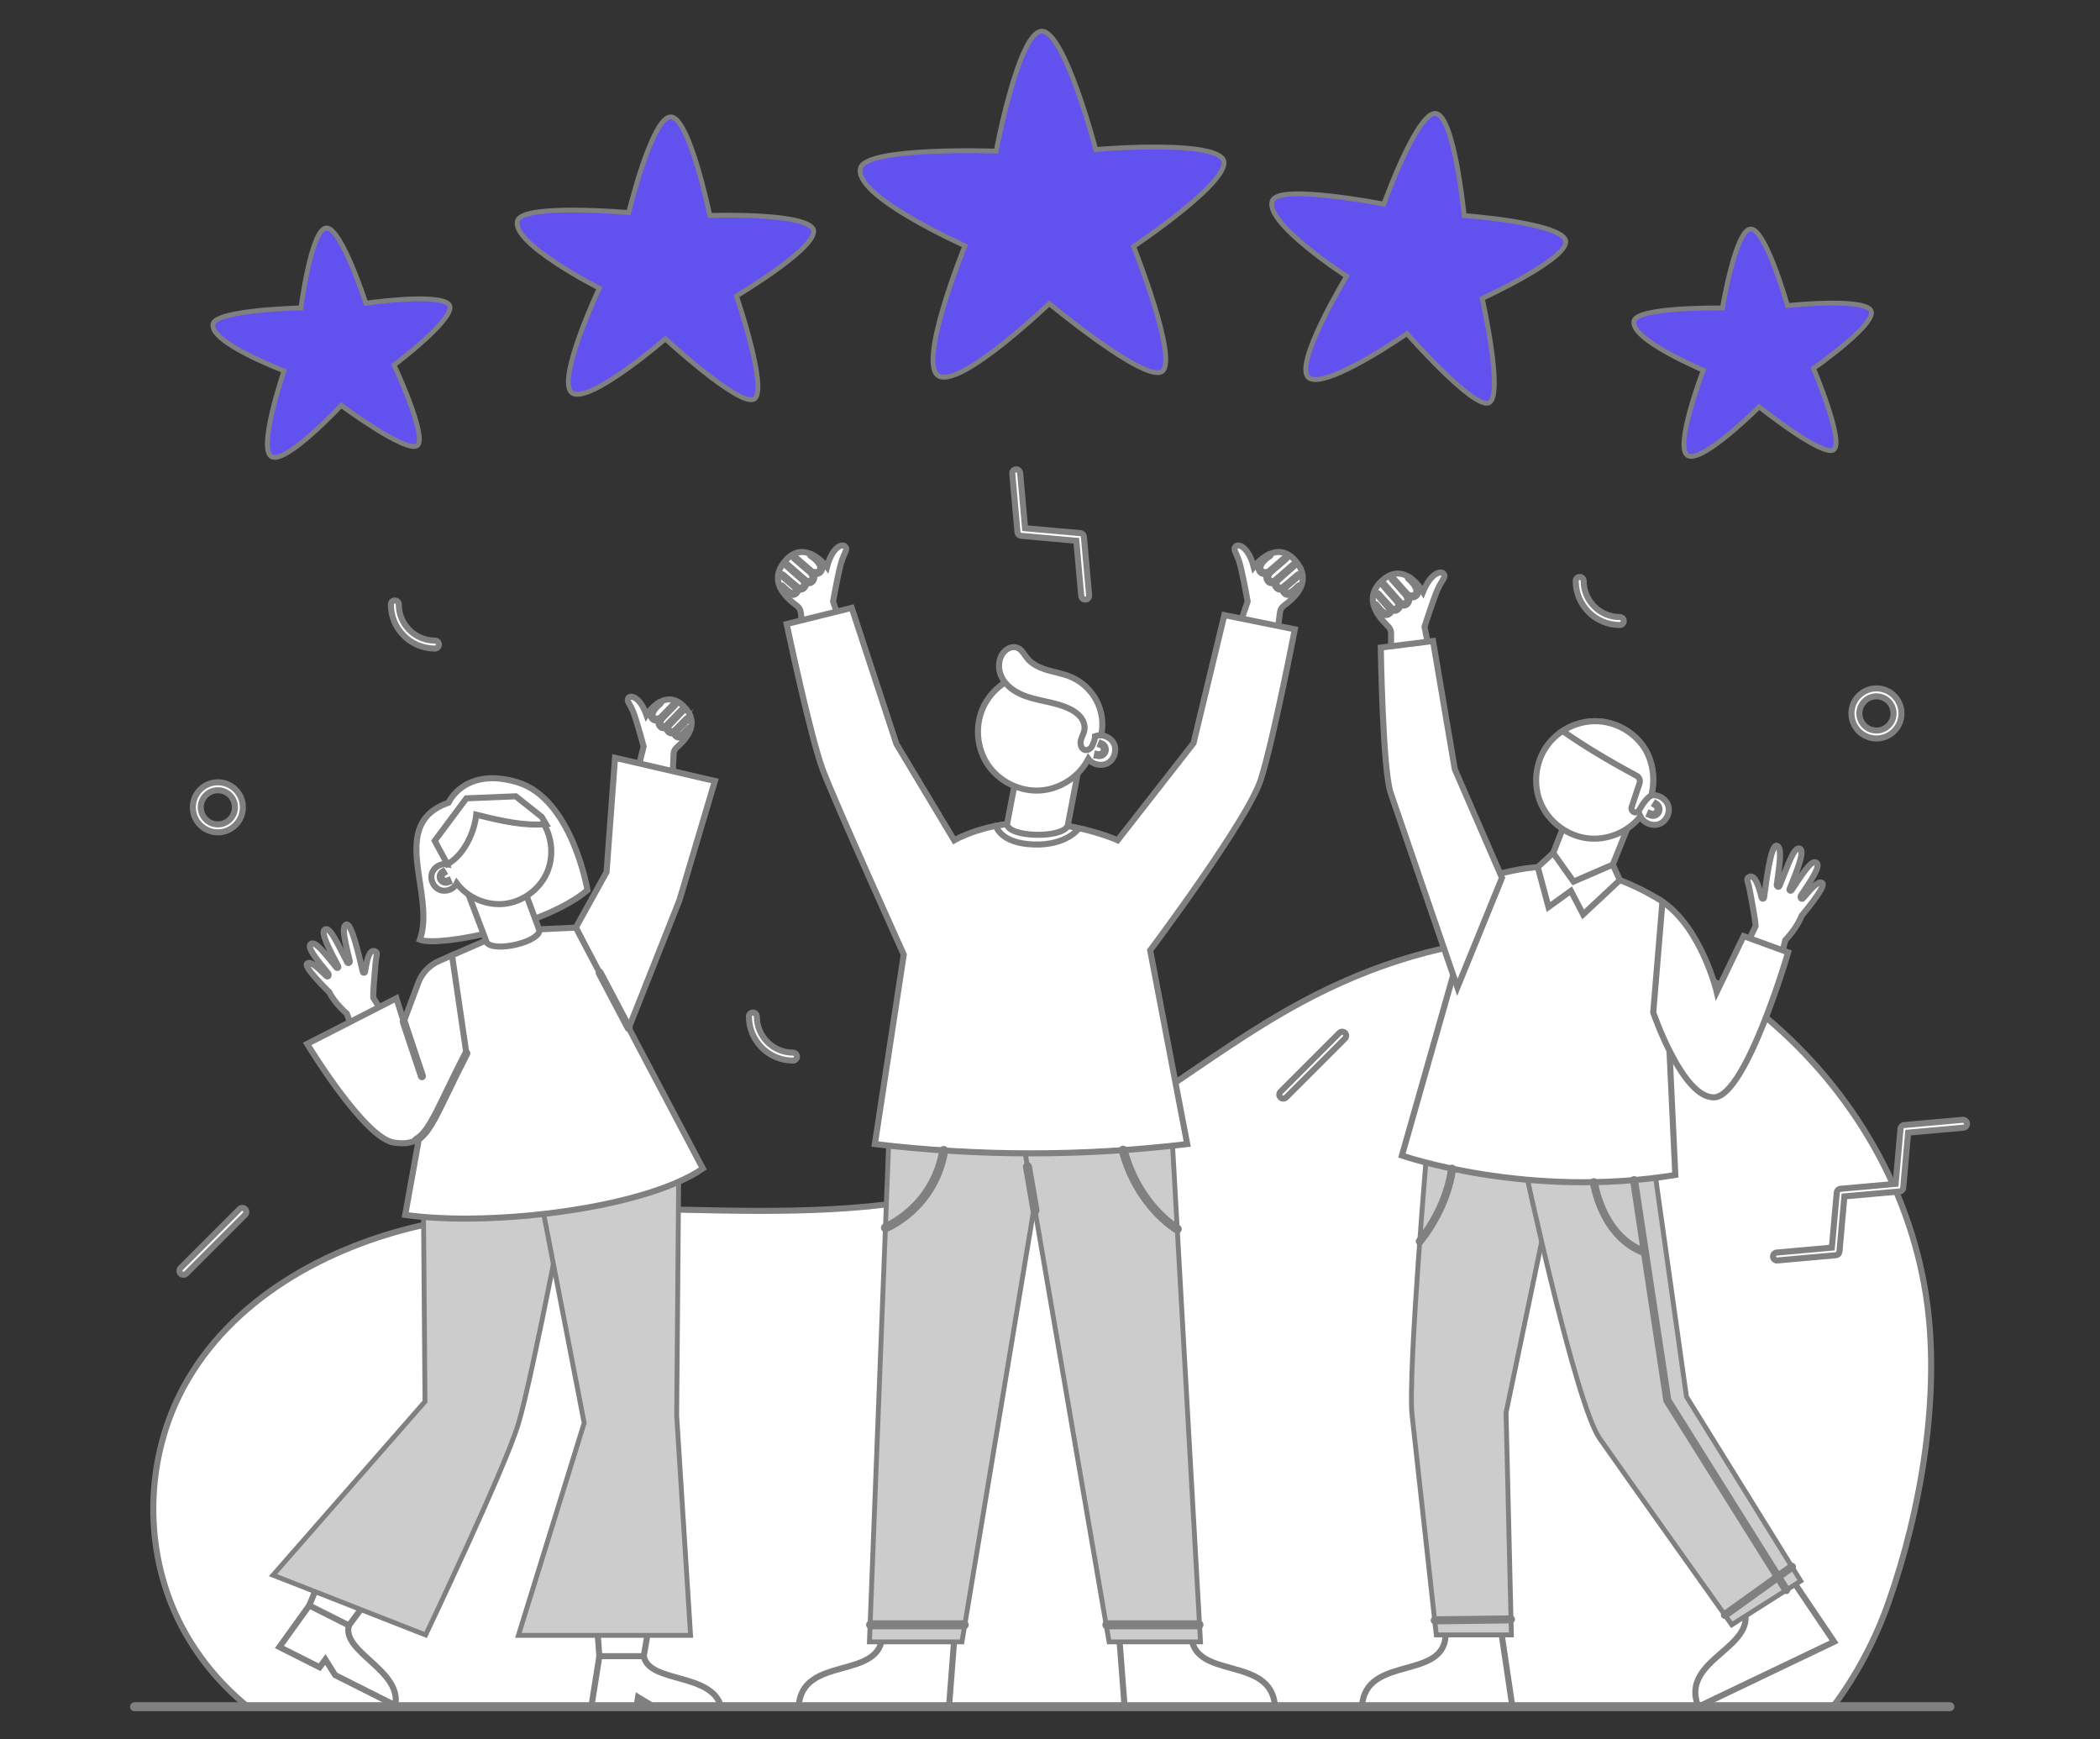 <?xml version="1.0" encoding="utf-8"?>
<!-- Generator: Adobe Illustrator 25.0.1, SVG Export Plug-In . SVG Version: 6.00 Build 0)  -->
<svg version="1.1" id="Layer_1" xmlns="http://www.w3.org/2000/svg" xmlns:xlink="http://www.w3.org/1999/xlink" x="0px" y="0px"
	 viewBox="0 0 889.43 736.61" style="enable-background:new 0 0 889.43 736.61;" xml:space="preserve">
<rect x="0" y="0" width="889.43" height="736.61" fill="#333333" stroke="none"/>
<style type="text/css">
	.st0{fill:#FFFFFF;stroke:#808080;stroke-width:2.564;stroke-miterlimit:10;}
	.st1{fill:#6151EE;stroke:#808080;stroke-width:2.055;stroke-miterlimit:10;}
	.st2{fill:#CCCCCC;stroke:#808080;stroke-width:2.055;stroke-miterlimit:10;}
	.st3{fill:#FFFFFF;stroke:#808080;stroke-width:2.441;stroke-miterlimit:10;}
	.st4{fill:#6151EE;stroke:#808080;stroke-width:1.957;stroke-miterlimit:10;}
	.st5{opacity:0.3;fill:#FFFFFF;stroke:#808080;stroke-width:2.441;stroke-miterlimit:10;}
	.st6{opacity:0.3;}
	.st7{opacity:0.5;fill:#FFFFFF;stroke:#808080;stroke-width:2.441;stroke-miterlimit:10;}
	.st8{fill:#CCCCCC;stroke:#808080;stroke-width:1.957;stroke-miterlimit:10;}
	.st9{clip-path:url(#SVGID_2_);}
	.st10{fill:#6151EE;stroke:#808080;stroke-width:1.975;stroke-miterlimit:10;}
	.st11{fill:#FFFFFF;stroke:#808080;stroke-width:2.463;stroke-miterlimit:10;}
	.st12{fill:#CCCCCC;stroke:#808080;stroke-width:1.975;stroke-miterlimit:10;}
	.st13{fill:#FFFFFF;stroke:#808080;stroke-width:2.756;stroke-miterlimit:10;}
	.st14{fill:#FFFFFF;stroke:#808080;stroke-width:1.601;stroke-miterlimit:10;}
	.st15{fill:#6151EE;stroke:#808080;stroke-width:1.283;stroke-miterlimit:10;}
	.st16{fill:#CCCCCC;stroke:#808080;stroke-width:1.283;stroke-miterlimit:10;}
	.st17{clip-path:url(#SVGID_4_);}
	.st18{fill:#FFFFFF;stroke:#808080;stroke-width:2.353;stroke-miterlimit:10;}
	.st19{fill:#CCCCCC;stroke:#808080;stroke-width:1.887;stroke-miterlimit:10;}
	.st20{fill:#6151EE;stroke:#808080;stroke-width:1.887;stroke-miterlimit:10;}
</style>
<g>
	<g>
		<g>
			<path class="st0" d="M776.35,722.77c10.01-13.35,17.94-28.37,23.47-44.05c13.91-39.47,22.36-88.99,15.88-130.33
				c-7.47-47.63-33.54-90.13-71.14-120.31c-26.68-21.42-61.51-31.47-95.72-30.93c-34.21,0.53-67.78,11.17-97.87,27.44
				c-41.71,22.54-77.59,55.87-121.88,72.78c-39.29,15-82.39,15.98-124.44,15.25c-42.05-0.73-84.65-2.93-125.69,6.24
				c-41.05,9.17-81.29,31.62-101.25,68.64c-15.62,28.97-17.02,65.19-3.66,95.27c6.91,15.56,17.69,29.29,30.9,40.01"/>
		</g>
	</g>
	<g>
		<path class="st1" d="M127.45,130.41c0,0,4.33-33.19,10.66-33.85c6.33-0.66,16.84,31.83,16.84,31.83s29.85-4.32,35.02,0.33
			c5.18,4.65-23.04,25.86-23.04,25.86s14.23,30.47,9.85,34.08c-4.38,3.61-32.27-16.97-32.27-16.97s-22.69,24.36-29.25,21.81
			c-6.57-2.55,5.05-36.47,5.05-36.47s-31.82-11.97-30.08-19.83C91.58,131.18,127.45,130.41,127.45,130.41z"/>
	</g>
	<g>
		<path class="st1" d="M421.9,64c0,0,9.5-50.33,19.23-50.78c9.73-0.46,22.96,50.09,22.96,50.09s45.97-4,53.48,3.55
			c7.5,7.55-37.45,37.51-37.45,37.51s19.09,47.79,12.09,52.92c-7,5.13-47.82-28.72-47.82-28.72s-36.78,35.25-46.59,30.78
			c-9.81-4.47,10.89-55.28,10.89-55.28S361.13,83,364.47,71.14C367.04,62.05,421.9,64,421.9,64z"/>
	</g>
	<g>
		<path class="st1" d="M586.1,86.45c0,0,14.1-39.28,21.99-38.4c7.89,0.88,12.05,43.25,12.05,43.25s37.51,2.68,42.58,9.72
			c5.07,7.04-34.95,25.38-34.95,25.38s9.23,40.91,2.93,44.14c-6.29,3.23-34.79-29.25-34.79-29.25s-34.12,23.64-41.44,18.79
			c-7.32-4.86,15.86-43.08,15.86-43.08s-35.58-23.05-31.36-32.16C542.19,77.84,586.1,86.45,586.1,86.45z"/>
	</g>
	<g>
		<path class="st1" d="M266.28,90.02c0,0,9.87-40.55,17.81-40.51c7.94,0.04,16.55,41.74,16.55,41.74s37.58-1.3,43.37,5.16
			c5.78,6.46-32.08,28.93-32.08,28.93s13.5,39.7,7.58,43.58c-5.91,3.88-37.69-25.41-37.69-25.41s-31.43,27.12-39.22,23.06
			c-7.8-4.05,11.22-44.52,11.22-44.52s-37.81-19.16-34.59-28.67C221.71,86.1,266.28,90.02,266.28,90.02z"/>
	</g>
	<g>
		<path class="st1" d="M729.52,130.43c0,0,5.53-33.01,11.88-33.44c6.35-0.43,15.67,32.42,15.67,32.42s29.99-3.23,34.99,1.6
			c5,4.83-23.97,25.01-23.97,25.01s13.11,30.97,8.61,34.42c-4.5,3.45-31.63-18.13-31.63-18.13s-23.56,23.52-30.03,20.74
			c-6.47-2.79,6.38-36.26,6.38-36.26s-31.36-13.12-29.34-20.91C693.65,129.89,729.52,130.43,729.52,130.43z"/>
	</g>
	<g>
		<g>
			<g>
				<path class="st0" d="M548.59,237.41c-8.27-9.54-17.58,2.68-17.58,2.68c-2.17-8.38-6.43-10.04-7.68-8.67
					c-1.24,1.37,0.35,2.52,1.65,6.85c1.06,3.53,2.83,12.96,3.45,16.45l-4.23,12.38l16.43,3.69l1.5-11.51
					c0.14-1.08,0.71-2.06,1.58-2.7C549.08,252.58,555.93,245.89,548.59,237.41z"/>
			</g>
			<g>
				<path class="st0" d="M545.54,251.94c-0.49,0-0.96-0.16-1.42-0.51c-0.76-0.56-0.92-1.27-0.83-1.89c-0.8,0.28-1.82,0.3-2.64-0.52
					c-0.74-0.74-0.89-1.58-0.8-2.28c-0.8,0.33-1.81,0.44-2.62-0.31c-1.09-1.01-0.96-2.37-0.58-3.34c-0.87,0.11-2.18,0.09-2.96-0.82
					c-0.55-0.63-0.78-1.4-0.66-2.23c0.23-1.67,1.82-3.56,4.49-5.32c0.19-0.13,0.45-0.07,0.58,0.12c0.13,0.19,0.08,0.45-0.12,0.58
					c-2.43,1.61-3.93,3.33-4.12,4.73c-0.08,0.59,0.08,1.12,0.46,1.57c0.88,1.01,2.96,0.39,2.98,0.38l1.15-0.35l-0.68,0.99
					c-0.05,0.08-1.25,1.88,0.03,3.07c0.99,0.92,2.48-0.28,2.54-0.33l2.08-1.71l-1.46,2.26c-0.03,0.05-0.81,1.32,0.27,2.39
					c1.07,1.06,2.53-0.06,2.59-0.11l2.35-1.85l-1.75,2.43c-0.08,0.11-0.77,1.15,0.2,1.87c0.97,0.72,2.06,0.49,5.3-2.77
					c0.16-0.16,0.43-0.17,0.59,0c0.16,0.16,0.17,0.43,0,0.59C548.4,250.71,546.88,251.94,545.54,251.94z"/>
			</g>
			<g>
				<path class="st0" d="M544.08,249.06c-0.12,0-0.24-0.05-0.32-0.15c-0.15-0.18-0.13-0.44,0.04-0.59l5.81-5
					c0.17-0.15,0.44-0.13,0.59,0.04c0.15,0.18,0.13,0.44-0.04,0.59l-5.81,5C544.28,249.03,544.18,249.06,544.08,249.06z"/>
			</g>
			<g>
				<path class="st0" d="M540.61,246.22c-0.12,0-0.23-0.05-0.32-0.14c-0.15-0.17-0.14-0.44,0.04-0.59l7.45-6.57
					c0.17-0.15,0.44-0.14,0.59,0.04c0.15,0.17,0.14,0.44-0.04,0.59l-7.45,6.57C540.81,246.18,540.71,246.22,540.61,246.22z"/>
			</g>
			<g>
				<path class="st0" d="M537.42,242.92c-0.12,0-0.23-0.05-0.32-0.14c-0.15-0.18-0.13-0.44,0.04-0.59l7.23-6.26
					c0.17-0.15,0.44-0.13,0.59,0.04c0.15,0.18,0.13,0.44-0.04,0.59l-7.23,6.26C537.62,242.89,537.52,242.92,537.42,242.92z"/>
			</g>
		</g>
		<g>
			<g>
				<path class="st0" d="M332.68,237.41c8.27-9.54,17.58,2.68,17.58,2.68c2.17-8.38,6.43-10.04,7.68-8.67
					c1.24,1.37-0.35,2.52-1.65,6.85c-1.06,3.53-2.83,12.96-3.45,16.45l4.23,12.38l-16.43,3.69l-1.5-11.51
					c-0.14-1.08-0.71-2.06-1.58-2.7C332.18,252.58,325.33,245.89,332.68,237.41z"/>
			</g>
			<g>
				<path class="st0" d="M335.72,251.94c-1.34,0-2.86-1.23-4.97-3.36c-0.16-0.16-0.16-0.43,0-0.59c0.16-0.16,0.43-0.16,0.59,0
					c3.24,3.26,4.32,3.49,5.3,2.77c0.97-0.72,0.28-1.76,0.2-1.87l-1.68-2.37l2.28,1.79c0.06,0.05,1.52,1.16,2.59,0.11
					c1.09-1.09,0.3-2.34,0.27-2.39l-1.48-2.3l2.1,1.74c0.06,0.05,1.55,1.26,2.54,0.33c1.28-1.19,0.08-2.99,0.03-3.07l-0.67-0.99
					l1.14,0.35c0.02,0.01,2.1,0.63,2.98-0.38c0.39-0.45,0.55-0.97,0.46-1.57c-0.19-1.4-1.69-3.13-4.12-4.73
					c-0.19-0.13-0.25-0.39-0.12-0.58c0.13-0.19,0.39-0.25,0.58-0.12c2.67,1.76,4.26,3.65,4.49,5.32c0.11,0.83-0.12,1.6-0.66,2.23
					c-0.79,0.9-2.09,0.93-2.96,0.82c0.38,0.97,0.51,2.33-0.58,3.34c-0.81,0.75-1.81,0.65-2.62,0.31c0.09,0.7-0.05,1.54-0.8,2.28
					c-0.83,0.82-1.84,0.8-2.64,0.52c0.08,0.62-0.08,1.33-0.83,1.89C336.68,251.78,336.21,251.94,335.72,251.94z"/>
			</g>
			<g>
				<path class="st0" d="M337.18,249.06c-0.1,0-0.19-0.03-0.27-0.1l-5.81-5c-0.18-0.15-0.2-0.42-0.04-0.59
					c0.15-0.18,0.42-0.2,0.59-0.04l5.81,5c0.18,0.15,0.2,0.42,0.04,0.59C337.42,249.01,337.3,249.06,337.18,249.06z"/>
			</g>
			<g>
				<path class="st0" d="M340.65,246.22c-0.1,0-0.2-0.03-0.28-0.1l-7.45-6.57c-0.17-0.15-0.19-0.42-0.04-0.59
					c0.15-0.17,0.42-0.19,0.59-0.04l7.45,6.57c0.17,0.15,0.19,0.42,0.04,0.59C340.88,246.17,340.77,246.22,340.65,246.22z"/>
			</g>
			<g>
				<path class="st0" d="M343.84,242.92c-0.1,0-0.2-0.03-0.27-0.1l-7.23-6.26c-0.18-0.15-0.19-0.42-0.04-0.59
					c0.15-0.18,0.42-0.19,0.59-0.04l7.23,6.26c0.18,0.15,0.19,0.42,0.04,0.59C344.07,242.87,343.96,242.92,343.84,242.92z"/>
			</g>
		</g>
		<g>
			<path class="st0" d="M338.25,722.77c1.37-22.41,35.75-10.59,35.47-31.21h30.63l-2.39,31.21H338.25z"/>
		</g>
		<g>
			<path class="st0" d="M540.02,722.77c-1.37-22.41-35.75-10.59-35.47-31.21h-30.63l2.39,31.21H540.02z"/>
		</g>
		<g>
			<polygon class="st2" points="377.52,454.91 368.24,695.32 407.43,695.32 447.27,455.49 			"/>
		</g>
		<g>
			<polygon class="st2" points="428.54,455.37 469.74,695.32 508.46,695.32 494.92,454.91 			"/>
		</g>
		<g>
			<path class="st0" d="M333.18,264.27l27.56-6.85l18.94,57.67l24.45,40.76c0,0,14-8.22,34.38-7.46
				c20.39,0.76,34.84,7.46,34.84,7.46l32.14-41.13l13.06-54.23l29.85,6.02c0,0-9.02,46.64-14.39,63.62
				c-5.37,16.98-46.87,72.34-46.87,72.34l15.69,82.03c-44.06,5.25-88.16,5.24-132.3,0l12.25-80.24c0,0-29.08-64.36-34.3-78.25
				C343.27,312.14,333.18,264.27,333.18,264.27z"/>
		</g>
		<g>
			<path class="st0" d="M437.7,357.63c14.16,0.51,19.29-6.86,19.3-6.87c-5.24-1.14-11.51-2.09-18.48-2.35
				c-6.24-0.23-11.87,0.38-16.69,1.33C421.83,349.77,423.56,357.12,437.7,357.63z"/>
		</g>
		<g>
			<g>
				<path class="st0" d="M456.99,324.76l-4.81,25.08c-2.77,5.39-25.38,4.7-25.65-0.87l3.85-20.16L456.99,324.76z"/>
			</g>
			<g>
				<g>
					<path class="st0" d="M463.8,311.78c2.91-1.13,6.58,0.3,7.95,3.1c1.38,2.81,0.27,6.58-2.41,8.19c-2.68,1.61-6.53,0.83-8.37-1.7
						c-3.89,7.58-11.94,12.85-20.45,13.39c-8.5,0.54-17.15-3.67-21.99-10.69c-4.84-7.02-5.69-16.59-2.19-24.36
						c3.5-7.77,11.24-13.46,19.7-14.51c7.23-0.9,14.81,1.56,20.14,6.54C461.52,296.73,464.2,304.51,463.8,311.78z"/>
				</g>
				<g>
					<path class="st0" d="M463.8,311.78c0.02,1.3-0.66,2.92-1.23,4.09c-0.56,1.17-1.9,2.07-3.15,1.7c-1.52-0.45-2-2.44-1.65-3.98
						c0.36-1.55,1.26-2.93,1.52-4.5c0.31-1.86-0.37-3.8-1.52-5.29c-1.16-1.5-2.75-2.59-4.43-3.45c-3.3-1.68-6.95-2.53-10.57-3.32
						c-3.62-0.8-7.28-1.57-10.63-3.14c-2.46-1.15-4.77-2.77-6.45-4.88c-0.61-0.77-1.14-1.59-1.56-2.49
						c-1.58-3.35-1.38-7.66,1.08-10.43c1.39-1.56,3.66-2.54,5.62-1.79c1.96,0.75,2.93,2.87,4.26,4.49c2.13,2.62,5.38,4.06,8.62,5.01
						c3.24,0.95,6.61,1.51,9.72,2.81c4.71,1.96,8.69,5.64,11.02,10.18c2.33,4.54,3.06,9.63,1.91,14.61
						C465.87,311.4,465.01,311.36,463.8,311.78z"/>
				</g>
				<g>
					<path class="st0" d="M465.41,320.23c-0.28,0-0.58-0.03-0.9-0.1l0.17-0.82c1.63,0.35,2.5-0.48,2.75-1.3
						c0.26-0.85-0.05-2-1.35-2.52l0.31-0.78c1.71,0.69,2.22,2.3,1.84,3.54C467.92,319.3,466.94,320.23,465.41,320.23z"/>
				</g>
			</g>
		</g>
		<g>
			<path class="st0" d="M375.01,520.56c-0.25,0-0.49-0.15-0.59-0.4c-0.13-0.32,0.03-0.69,0.36-0.82c0.2-0.08,20.32-8.27,24.31-32.24
				c0.06-0.34,0.38-0.58,0.72-0.52c0.34,0.06,0.58,0.38,0.52,0.72c-2.14,12.9-8.84,21.24-14.08,25.96
				c-5.68,5.12-10.79,7.16-11.01,7.24C375.16,520.55,375.09,520.56,375.01,520.56z"/>
		</g>
		<g>
			<path class="st0" d="M498.61,521.13c-0.11,0-0.21-0.03-0.31-0.08c-0.17-0.09-16.8-9.71-23.23-33.81
				c-0.09-0.34,0.11-0.68,0.45-0.77c0.34-0.09,0.68,0.11,0.77,0.45c6.3,23.59,22.47,32.94,22.63,33.03c0.3,0.17,0.41,0.56,0.24,0.86
				C499.05,521.02,498.83,521.13,498.61,521.13z"/>
		</g>
		<g>
			<path class="st0" d="M438.37,513.29c-0.3,0-0.57-0.22-0.62-0.52l-3.2-18.61c-0.06-0.34,0.17-0.67,0.51-0.73
				c0.34-0.06,0.67,0.17,0.73,0.51l3.2,18.61c0.06,0.34-0.17,0.67-0.51,0.73C438.45,513.29,438.41,513.29,438.37,513.29z"/>
		</g>
		<g>
			<path class="st0" d="M408.4,688.71h-39.67c-0.35,0-0.63-0.28-0.63-0.63s0.28-0.63,0.63-0.63h39.67c0.35,0,0.63,0.28,0.63,0.63
				S408.75,688.71,408.4,688.71z"/>
		</g>
		<g>
			<path class="st0" d="M507.84,688.71h-39.06c-0.35,0-0.63-0.28-0.63-0.63s0.28-0.63,0.63-0.63h39.06c0.35,0,0.63,0.28,0.63,0.63
				S508.19,688.71,507.84,688.71z"/>
		</g>
	</g>
	<g>
		<g>
			<polygon class="st0" points="136.57,666.37 130.98,679.9 138.4,686.17 147.77,688.36 158.01,674.52 			"/>
		</g>
		<g>
			<path class="st0" d="M130.98,679.9l-12.64,17.59l17.03,8.58l2.44-3.29l4.12,6.59l25.48,12.83c2.88-14.91-22.86-22.52-19.63-33.85
				L130.98,679.9z"/>
		</g>
		<g>
			<polygon class="st0" points="252.76,686.77 253.85,701.37 263.3,703.64 272.65,701.37 275.57,684.4 			"/>
		</g>
		<g>
			<path class="st2" d="M179.18,489.4L180,593.55l-64.38,73.51l64.65,25.33c0,0,33.04-69.37,39.13-88.93
				c6.09-19.55,23.92-114.13,23.92-114.13L179.18,489.4z"/>
		</g>
		<g>
			<polygon class="st2" points="226.81,496.19 247.42,602.62 219.57,692.55 292.48,692.55 286.6,599.45 287.5,492.57 			"/>
		</g>
		<g>
			<g>
				<path class="st0" d="M289.45,298.98c-8.19-7.97-15.65,3.77-15.65,3.77c-2.6-7.39-6.57-8.56-7.59-7.23
					c-1.02,1.33,0.51,2.25,2.02,6.05c1.23,3.11,3.55,11.47,4.37,14.57l-2.87,11.49l15.1,2.06l0.47-10.49
					c0.04-0.98,0.48-1.91,1.22-2.56C291.07,312.62,296.73,306.05,289.45,298.98z"/>
			</g>
			<g>
				<path class="st0" d="M287.66,312.36c-0.39,0-0.78-0.12-1.18-0.36c-0.72-0.44-0.93-1.06-0.92-1.62c-0.71,0.3-1.6,0.37-2.41-0.3
					c-0.71-0.6-0.92-1.33-0.91-1.96c-0.7,0.34-1.59,0.49-2.37-0.12c-1.05-0.82-1.06-2.03-0.81-2.94c-0.79,0.16-1.94,0.21-2.71-0.53
					c-0.55-0.53-0.82-1.22-0.78-1.99c0.08-1.53,1.38-3.37,3.66-5.17c0.18-0.14,0.45-0.11,0.59,0.07c0.14,0.18,0.11,0.45-0.07,0.59
					c-2.06,1.63-3.27,3.29-3.34,4.56c-0.03,0.53,0.15,0.98,0.53,1.35c0.71,0.69,2.17,0.31,2.68,0.11l1.12-0.45l-0.59,1.04
					c-0.04,0.07-0.97,1.76,0.25,2.71c0.95,0.74,2.2-0.48,2.22-0.49l1.95-1.92l-1.28,2.41c-0.02,0.05-0.62,1.22,0.42,2.09
					c1.01,0.85,2.22-0.25,2.27-0.3l2.15-1.99l-1.51,2.51c-0.06,0.11-0.59,1.06,0.31,1.62c0.91,0.57,1.86,0.27,4.51-2.9
					c0.15-0.18,0.41-0.2,0.59-0.05c0.18,0.15,0.2,0.41,0.05,0.59C290.25,311.11,288.93,312.36,287.66,312.36z"/>
			</g>
			<g>
				<path class="st0" d="M286.25,309.87c-0.11,0-0.21-0.04-0.29-0.12c-0.17-0.16-0.17-0.43-0.01-0.59l4.85-4.96
					c0.16-0.17,0.43-0.17,0.59-0.01c0.17,0.16,0.17,0.43,0.01,0.59l-4.85,4.96C286.47,309.83,286.36,309.87,286.25,309.87z"/>
			</g>
			<g>
				<path class="st0" d="M282.9,307.57c-0.1,0-0.21-0.04-0.29-0.12c-0.17-0.16-0.17-0.43-0.01-0.59l6.22-6.49
					c0.16-0.17,0.43-0.17,0.59-0.01c0.17,0.16,0.17,0.43,0.01,0.59l-6.22,6.49C283.13,307.53,283.02,307.57,282.9,307.57z"/>
			</g>
			<g>
				<path class="st0" d="M279.78,304.84c-0.11,0-0.21-0.04-0.29-0.12c-0.17-0.16-0.17-0.43-0.01-0.59l6.04-6.2
					c0.16-0.17,0.43-0.17,0.59-0.01c0.17,0.16,0.17,0.43,0.01,0.59l-6.04,6.2C280,304.8,279.89,304.84,279.78,304.84z"/>
			</g>
		</g>
		<g>
			<polygon class="st0" points="243.88,392.83 256.9,369.31 260.49,320.92 302.79,330.74 287.8,381.14 265.78,436.66 			"/>
		</g>
		<g>
			<path class="st0" d="M158.11,422.55c-0.14-3.21,0.67-10.81,0.92-14.15c0.3-4.08,1.29-5-0.28-5.58c-2.06-0.76-3.29,2.75-4.13,8.73
				c-0.07,0.53-0.82,0.56-0.95,0.05c-1.38-5.85-4.63-20.6-6.95-20.09c-2.42,0.52-0.29,8.26,1.43,15.56c0.08,0.35-0.15,0.7-0.5,0.78
				c0,0,0,0-0.01,0c-0.2,0.04-0.41-0.05-0.51-0.23c-4.01-7.49-7.22-15.33-9.53-14.02c-2.02,1.14,2.06,8.76,5.66,15.65
				c0.11,0.21,0.04,0.47-0.16,0.6c0,0,0,0-0.01,0c-0.2,0.12-0.45,0.08-0.59-0.1c-4.97-6.05-9.05-11.57-10.93-9.93
				c-1.65,1.44,2.82,6.81,7.41,12.4c0.25,0.31,0.29,0.74,0.09,1.09l-0.01,0.01c-0.15,0.26-0.5,0.31-0.71,0.1
				c-4.66-4.48-7.15-6.62-8.34-5.26c-1.36,1.55,9.47,12.04,9.47,12.04c2.31,4.75,7.42,9.07,7.42,9.07l3.57,9.88l13.8-6.47
				L158.11,422.55z"/>
		</g>
		<g>
			<path class="st0" d="M243.88,392.83l-28.67,1.35l-23.76,10.38L171.61,514.5c36.49,5.16,101.72-2.75,126.07-19.65L243.88,392.83z"
				/>
		</g>
		<g>
			<g>
				<path class="st0" d="M190,339.9c-26.24,9.2-5.24,38.61-12.17,58.05c8.04,3.22,52.83-5.63,70.99-20.98c0,0-6.5-38.87-29.85-45.75
					C196.66,324.66,190,339.9,190,339.9z"/>
			</g>
			<g>
				<path class="st0" d="M197.52,376.43l8.63,22.73c3.29,4.35,22.87-0.38,22.25-5.35l-6.66-17.92L197.52,376.43z"/>
			</g>
			<g>
				<g>
					<path class="st0" d="M189.47,365.99c-2.76-0.55-5.78,1.29-6.57,3.99c-0.79,2.7,0.78,5.87,3.41,6.89s5.92-0.28,7.15-2.8
						c4.62,6.12,12.58,9.54,20.21,8.7c7.62-0.84,14.64-5.92,17.84-12.89c3.2-6.97,2.47-15.59-1.84-21.94
						c-4.31-6.34-12.05-10.19-19.72-9.81c-6.55,0.33-12.89,3.69-16.84,8.92C189.16,352.29,187.99,359.6,189.47,365.99z"/>
				</g>
				<g>
					<path class="st0" d="M188.81,373.82c-1.1,0-1.91-0.61-2.31-1.38c-0.54-1.06-0.33-2.59,1.1-3.48l0.44,0.71
						c-1.05,0.65-1.14,1.69-0.79,2.39c0.34,0.67,1.22,1.26,2.59,0.7l0.31,0.78C189.67,373.73,189.22,373.82,188.81,373.82z"/>
				</g>
			</g>
			<g>
				<path class="st0" d="M231.23,349c-9.02,0.85-18.68-1.26-29.51-3.98c-0.85,7.73-5.31,17.19-12.25,20.96l-5.35-9.9l13.4-17.99
					l20.93-0.86l11.01,8.74L231.23,349z"/>
			</g>
		</g>
		<g>
			<path class="st0" d="M177.14,416.25L171,432.68l-3.11-9.92l-37.79,19.32c0,0,24.14,39.91,36.74,41.79
				c14.42,2.16,14.85-7.25,30.68-37.83l-6.07-41.49l-5.53,2.42C181.85,408.75,178.69,412.1,177.14,416.25z"/>
		</g>
		<g>
			<path class="st0" d="M178.72,456.2c-0.18,0-0.34-0.11-0.4-0.29l-7.71-23.1c-0.07-0.22,0.05-0.46,0.27-0.53
				c0.22-0.07,0.46,0.05,0.53,0.27l7.71,23.1c0.07,0.22-0.05,0.46-0.27,0.53C178.81,456.19,178.76,456.2,178.72,456.2z"/>
		</g>
		<g>
			<path class="st0" d="M176.29,483.19c-0.15,0-0.29-0.08-0.37-0.21c-0.11-0.2-0.04-0.46,0.16-0.57c4.43-2.52,7.42-8.72,12.85-19.98
				c2.29-4.75,4.89-10.14,8.22-16.57c0.11-0.21,0.36-0.29,0.57-0.18c0.21,0.11,0.29,0.36,0.18,0.57c-3.32,6.42-5.92,11.8-8.21,16.54
				c-5.5,11.41-8.53,17.7-13.19,20.34C176.43,483.17,176.36,483.19,176.29,483.19z"/>
		</g>
		<g>
			<path class="st0" d="M266.3,435.77c-0.15,0-0.3-0.08-0.37-0.22l-12.35-23.42c-0.11-0.21-0.03-0.46,0.18-0.57
				c0.2-0.11,0.46-0.03,0.57,0.18l12.35,23.42c0.11,0.21,0.03,0.46-0.18,0.57C266.44,435.76,266.37,435.77,266.3,435.77z"/>
		</g>
		<g>
			<path class="st0" d="M253.85,701.37l-3.38,21.39h19.07l0.7-4.03l6.64,4.03h28.53c-4.13-14.61-30.54-9.83-32.76-21.39H253.85z"/>
		</g>
	</g>
	<g>
		<g>
			<g>
				<path class="st0" d="M576.83,722.77c1.37-22.41,35.75-10.59,35.47-31.21h23.62l4.63,31.21H576.83z"/>
			</g>
			<g>
				<path class="st0" d="M719.32,722.77c-8.43-20.81,27.68-24.98,18.53-43.47l21.3-10.19l17.65,26.16L719.32,722.77z"/>
			</g>
			<g>
				<path class="st2" d="M604.88,480.62c0,0-8.73,101.19-6.81,118.66c1.92,17.47,10.25,93.09,10.25,93.09h31.81l-2.26-94.13
					l23.51-112.71L604.88,480.62z"/>
			</g>
			<g>
				<path class="st2" d="M645.2,491.52c0,0,22,102.84,32.26,117.57s56.01,78.97,56.01,78.97l29.21-18.54l-48.4-78.06l-15.61-110.83
					L645.2,491.52z"/>
			</g>
			<g>
				<path class="st0" d="M743.57,392.2c-0.18-3.41-1.83-11.39-2.43-14.89c-0.74-4.29-1.88-5.16-0.28-5.94
					c2.1-1.02,3.76,2.57,5.27,8.82c0.13,0.55,0.93,0.51,1.01-0.05c0.86-6.34,2.79-22.29,5.3-22c2.62,0.31,1.15,8.72,0.08,16.63
					c-0.05,0.38,0.23,0.73,0.61,0.77c0,0,0.01,0,0.01,0c0.22,0.03,0.43-0.09,0.52-0.29c3.47-8.35,6.07-16.99,8.65-15.84
					c2.25,1-1.29,9.49-4.38,17.15c-0.1,0.24,0.01,0.5,0.24,0.61c0,0,0.01,0,0.01,0c0.22,0.11,0.48,0.04,0.62-0.17
					c4.64-6.92,8.39-13.18,10.56-11.64c1.9,1.35-2.29,7.5-6.57,13.9c-0.24,0.35-0.23,0.82,0.01,1.16l0.01,0.01
					c0.18,0.26,0.56,0.28,0.76,0.04c4.48-5.22,6.89-7.75,8.3-6.43c1.6,1.51-8.79,13.72-8.79,13.72c-1.96,5.27-6.92,10.37-6.92,10.37
					l-2.77,10.83l-15.29-5.43L743.57,392.2z"/>
			</g>
			<g>
				<path class="st0" d="M669.14,367.89c-21.39-3.8-42.2,4.82-42.2,4.82l-33.17,116.64c0,0,52.79,18.44,115.79,8.25l-5.43-115.76
					C704.13,381.84,688.81,371.38,669.14,367.89z"/>
			</g>
			<g>
				<g>
					<path class="st0" d="M585.63,245.66c9.45-8.38,17.08,4.95,17.08,4.95c3.25-8.03,7.69-9.11,8.74-7.6
						c1.05,1.52-0.68,2.45-2.54,6.58c-1.51,3.37-4.5,12.48-5.57,15.86l2.58,12.83l-16.77,1.51l0.02-11.61
						c0-1.09-0.43-2.13-1.21-2.89C583.16,260.63,577.25,253.09,585.63,245.66z"/>
				</g>
				<g>
					<path class="st0" d="M587.04,260.47c-1.43,0-2.83-1.45-4.77-4c-0.14-0.18-0.1-0.45,0.08-0.59c0.18-0.14,0.45-0.1,0.59,0.08
						c2.78,3.66,3.83,4.03,4.89,3.44c1.06-0.59,0.51-1.71,0.44-1.83l-1.35-2.57l2.02,2.08c0.05,0.05,1.36,1.35,2.55,0.45
						c1.21-0.92,0.61-2.28,0.58-2.34l-1.11-2.4l1.8,1.94c0.06,0.06,1.38,1.45,2.48,0.66c1.43-1.02,0.47-2.96,0.43-3.04l-0.54-1.07
						l1.09,0.49c0.02,0.01,2,0.9,3.01,0.01c0.44-0.39,0.67-0.89,0.67-1.49c-0.01-1.42-1.27-3.32-3.47-5.23
						c-0.18-0.15-0.19-0.42-0.04-0.59c0.15-0.18,0.42-0.19,0.59-0.04c2.42,2.1,3.75,4.18,3.76,5.86c0,0.84-0.32,1.57-0.95,2.12
						c-0.9,0.79-2.19,0.65-3.04,0.42c0.25,1.01,0.2,2.37-1.01,3.23c-0.9,0.64-1.88,0.4-2.64-0.03c0,0.71-0.25,1.52-1.09,2.16
						c-0.93,0.71-1.93,0.55-2.69,0.17c0,0.63-0.25,1.31-1.07,1.77C587.82,260.36,587.43,260.47,587.04,260.47z"/>
				</g>
				<g>
					<path class="st0" d="M588.63,257.79c-0.12,0-0.23-0.05-0.31-0.14l-5.11-5.72c-0.15-0.17-0.14-0.44,0.03-0.59
						c0.17-0.15,0.44-0.14,0.59,0.03l5.11,5.72c0.15,0.17,0.14,0.44-0.03,0.59C588.83,257.76,588.73,257.79,588.63,257.79z"/>
				</g>
				<g>
					<path class="st0" d="M592.45,255.43c-0.12,0-0.23-0.05-0.32-0.14l-6.53-7.48c-0.15-0.17-0.13-0.44,0.04-0.59
						c0.17-0.15,0.44-0.13,0.59,0.04l6.53,7.48c0.15,0.17,0.13,0.44-0.04,0.59C592.64,255.4,592.55,255.43,592.45,255.43z"/>
				</g>
				<g>
					<path class="st0" d="M596.04,252.57c-0.12,0-0.23-0.05-0.31-0.14l-6.35-7.15c-0.15-0.17-0.14-0.44,0.04-0.59
						c0.17-0.15,0.44-0.14,0.59,0.04l6.35,7.15c0.15,0.17,0.14,0.44-0.04,0.59C596.24,252.54,596.14,252.57,596.04,252.57z"/>
				</g>
			</g>
			<g>
				<g>
					<path class="st0" d="M690.25,348.28l-9.1,22.67c-4.77,6.86-26.36,1.5-25.56-4.01l7.77-19.77L690.25,348.28z"/>
				</g>
				<g>
					<g>
						<path class="st0" d="M699.41,336.84c3.08-0.55,6.4,1.55,7.21,4.57c0.82,3.02-0.99,6.51-3.93,7.58
							c-2.94,1.07-6.57-0.43-7.89-3.26c-5.26,6.7-14.17,10.34-22.63,9.25c-8.45-1.09-16.14-6.87-19.55-14.69
							c-3.41-7.81-2.42-17.37,2.5-24.33c4.92-6.96,13.6-11.07,22.1-10.49c7.27,0.5,14.24,4.36,18.52,10.26
							C700.04,321.63,701.19,329.77,699.41,336.84z"/>
					</g>
					<g>
						<path class="st0" d="M700.04,345.5c-0.47,0-0.98-0.1-1.53-0.34l0.33-0.77c1.54,0.65,2.55,0,2.95-0.75
							c0.42-0.78,0.33-1.97-0.85-2.73l0.46-0.71c1.55,1,1.74,2.68,1.13,3.83C702.1,344.86,701.21,345.5,700.04,345.5z"/>
					</g>
				</g>
				<g>
					<path class="st0" d="M695.76,315.73c-4.28-5.9-11.25-9.76-18.53-10.26c-5.4-0.37-10.88,1.16-15.41,4.1
						c9.04,6.33,19.57,12.65,31.33,18.96c1.13,0.6,1.66,1.93,1.26,3.14l-3.34,10.12c-0.28,0.85,0.14,1.77,0.96,2.12l0,0
						c0.81,0.34,1.74,0.02,2.17-0.75c1.52-2.7,3.25-5.18,5.2-6.32C701.19,329.77,700.04,321.63,695.76,315.73z"/>
				</g>
			</g>
			<g>
				<polygon class="st0" points="683.08,366.15 666.45,373.35 657.84,361.23 651.31,367.2 655.85,384.11 665.34,377.28 
					670.52,387.25 686.07,372.71 				"/>
			</g>
			<g>
				<path class="st0" d="M636.15,371.74l-20.01-46.05l-9.19-54.22l-22.14,2.77c0,0,0.79,51.41,4.17,61.48s28.29,82.41,28.29,82.41
					L636.15,371.74z"/>
			</g>
			<g>
				<path class="st0" d="M700.21,428.77c0,0,12.54,36.82,26.01,35.92c13.47-0.9,31.13-61.37,31.13-61.37l-18.86-6.89l-11.38,23.65
					c0,0-6.32-26.83-23-38.24L700.21,428.77z"/>
			</g>
		</g>
		<g>
			<path class="st0" d="M696.7,530.8c-0.05,0-0.1-0.01-0.14-0.03c-18.63-6.73-21.88-29.86-21.91-30.09
				c-0.03-0.23,0.13-0.44,0.36-0.47c0.23-0.03,0.44,0.13,0.47,0.36c0.03,0.23,3.22,22.86,21.36,29.41c0.22,0.08,0.33,0.32,0.25,0.54
				C697.03,530.7,696.87,530.8,696.7,530.8z"/>
		</g>
		<g>
			<path class="st0" d="M601.31,526.12c-0.09,0-0.18-0.03-0.26-0.09c-0.18-0.14-0.21-0.41-0.07-0.59
				c6.41-8.04,9.76-15.92,11.44-21.12c1.83-5.63,2.14-9.41,2.14-9.45c0.02-0.23,0.23-0.4,0.45-0.39c0.23,0.02,0.4,0.22,0.39,0.45
				c-0.01,0.15-1.33,15.43-13.77,31.03C601.56,526.06,601.43,526.12,601.31,526.12z"/>
		</g>
		<g>
			<path class="st0" d="M756.56,673.82c-0.14,0-0.28-0.07-0.36-0.2l-50.43-80.44l-0.01-0.09l-14.11-93.28
				c-0.03-0.23,0.12-0.44,0.35-0.48c0.23-0.04,0.44,0.12,0.48,0.35l14.1,93.19l50.33,80.29c0.12,0.2,0.06,0.46-0.13,0.58
				C756.71,673.8,756.64,673.82,756.56,673.82z"/>
		</g>
		<g>
			<path class="st0" d="M730.54,684.35c-0.13,0-0.26-0.06-0.34-0.17c-0.14-0.19-0.09-0.45,0.1-0.59l28.42-20.43
				c0.19-0.14,0.45-0.09,0.59,0.1c0.14,0.19,0.09,0.45-0.1,0.59l-28.42,20.43C730.71,684.33,730.63,684.35,730.54,684.35z"/>
		</g>
		<g>
			<path class="st0" d="M607.64,686.62c-0.23,0-0.42-0.18-0.42-0.41c0-0.23,0.18-0.42,0.41-0.43l32.33-0.41c0,0,0,0,0.01,0
				c0.23,0,0.42,0.18,0.42,0.41c0,0.23-0.18,0.42-0.41,0.43L607.64,686.62C607.65,686.62,607.65,686.62,607.64,686.62z"/>
		</g>
	</g>
	<g>
		<path class="st0" d="M543.52,465.24c-0.43,0-0.86-0.16-1.19-0.49c-0.66-0.66-0.66-1.72,0-2.38l24.94-24.94
			c0.66-0.66,1.72-0.66,2.38,0c0.66,0.66,0.66,1.72,0,2.38l-24.94,24.94C544.38,465.08,543.95,465.24,543.52,465.24z"/>
	</g>
	<g>
		<path class="st0" d="M77.7,539.85c-0.43,0-0.86-0.16-1.19-0.49c-0.66-0.66-0.66-1.72,0-2.38l24.94-24.94
			c0.66-0.66,1.72-0.66,2.38,0c0.66,0.66,0.66,1.72,0,2.38l-24.94,24.94C78.56,539.68,78.13,539.85,77.7,539.85z"/>
	</g>
	<g>
		<path class="st0" d="M794.75,312.73c-5.84,0-10.6-4.75-10.6-10.6s4.75-10.6,10.6-10.6s10.6,4.75,10.6,10.6
			S800.59,312.73,794.75,312.73z M794.75,294.89c-3.99,0-7.24,3.25-7.24,7.24c0,3.99,3.25,7.24,7.24,7.24
			c3.99,0,7.24-3.25,7.24-7.24C801.99,298.14,798.74,294.89,794.75,294.89z"/>
	</g>
	<g>
		<path class="st0" d="M92.27,352.49c-5.84,0-10.6-4.75-10.6-10.6s4.75-10.6,10.6-10.6s10.6,4.75,10.6,10.6
			S98.12,352.49,92.27,352.49z M92.27,334.65c-3.99,0-7.24,3.25-7.24,7.24c0,3.99,3.25,7.24,7.24,7.24c3.99,0,7.24-3.25,7.24-7.24
			C99.51,337.9,96.27,334.65,92.27,334.65z"/>
	</g>
	<g>
		<path class="st0" d="M184.21,274.65c-10.29,0-18.66-8.37-18.66-18.66c0-0.93,0.75-1.68,1.68-1.68c0.93,0,1.68,0.75,1.68,1.68
			c0,8.43,6.86,15.3,15.3,15.3c0.93,0,1.68,0.75,1.68,1.68C185.89,273.9,185.14,274.65,184.21,274.65z"/>
	</g>
	<g>
		<path class="st0" d="M686.04,264.68c-10.29,0-18.66-8.37-18.66-18.66c0-0.93,0.75-1.68,1.68-1.68s1.68,0.75,1.68,1.68
			c0,8.43,6.86,15.3,15.3,15.3c0.93,0,1.68,0.75,1.68,1.68C687.72,263.93,686.96,264.68,686.04,264.68z"/>
	</g>
	<g>
		<path class="st0" d="M335.86,449.14c-10.29,0-18.66-8.37-18.66-18.66c0-0.93,0.75-1.68,1.68-1.68c0.93,0,1.68,0.75,1.68,1.68
			c0,8.43,6.86,15.3,15.3,15.3c0.93,0,1.68,0.75,1.68,1.68S336.79,449.14,335.86,449.14z"/>
	</g>
	<g>
		<path class="st0" d="M752.62,533.8c-0.86,0-1.59-0.66-1.67-1.53c-0.08-0.92,0.6-1.74,1.52-1.82l23.39-2.09l2.09-23.39
			c0.07-0.81,0.71-1.45,1.52-1.52l23.39-2.09l2.09-23.39c0.07-0.81,0.71-1.45,1.52-1.52l24.79-2.22c0.92-0.08,1.74,0.6,1.82,1.52
			c0.08,0.92-0.6,1.74-1.52,1.82l-23.39,2.09l-2.09,23.39c-0.07,0.81-0.71,1.45-1.52,1.52l-23.39,2.09l-2.09,23.39
			c-0.07,0.81-0.71,1.45-1.52,1.52l-24.79,2.22C752.72,533.8,752.67,533.8,752.62,533.8z"/>
	</g>
	<g>
		<path class="st0" d="M459.62,253.92c-0.86,0-1.59-0.66-1.67-1.53L455.86,229l-23.39-2.09c-0.81-0.07-1.45-0.71-1.52-1.52
			l-2.22-24.79c-0.08-0.92,0.6-1.74,1.52-1.82c0.92-0.09,1.74,0.6,1.82,1.52l2.09,23.39l23.39,2.09c0.81,0.07,1.45,0.71,1.52,1.52
			l2.22,24.79c0.08,0.92-0.6,1.74-1.52,1.82C459.72,253.92,459.67,253.92,459.62,253.92z"/>
	</g>
	<g>
		<path class="st0" d="M825.87,723.4H56.96c-0.35,0-0.63-0.28-0.63-0.63c0-0.35,0.28-0.63,0.63-0.63h768.91
			c0.35,0,0.63,0.28,0.63,0.63C826.5,723.12,826.22,723.4,825.87,723.4z"/>
	</g>
</g>
</svg>
